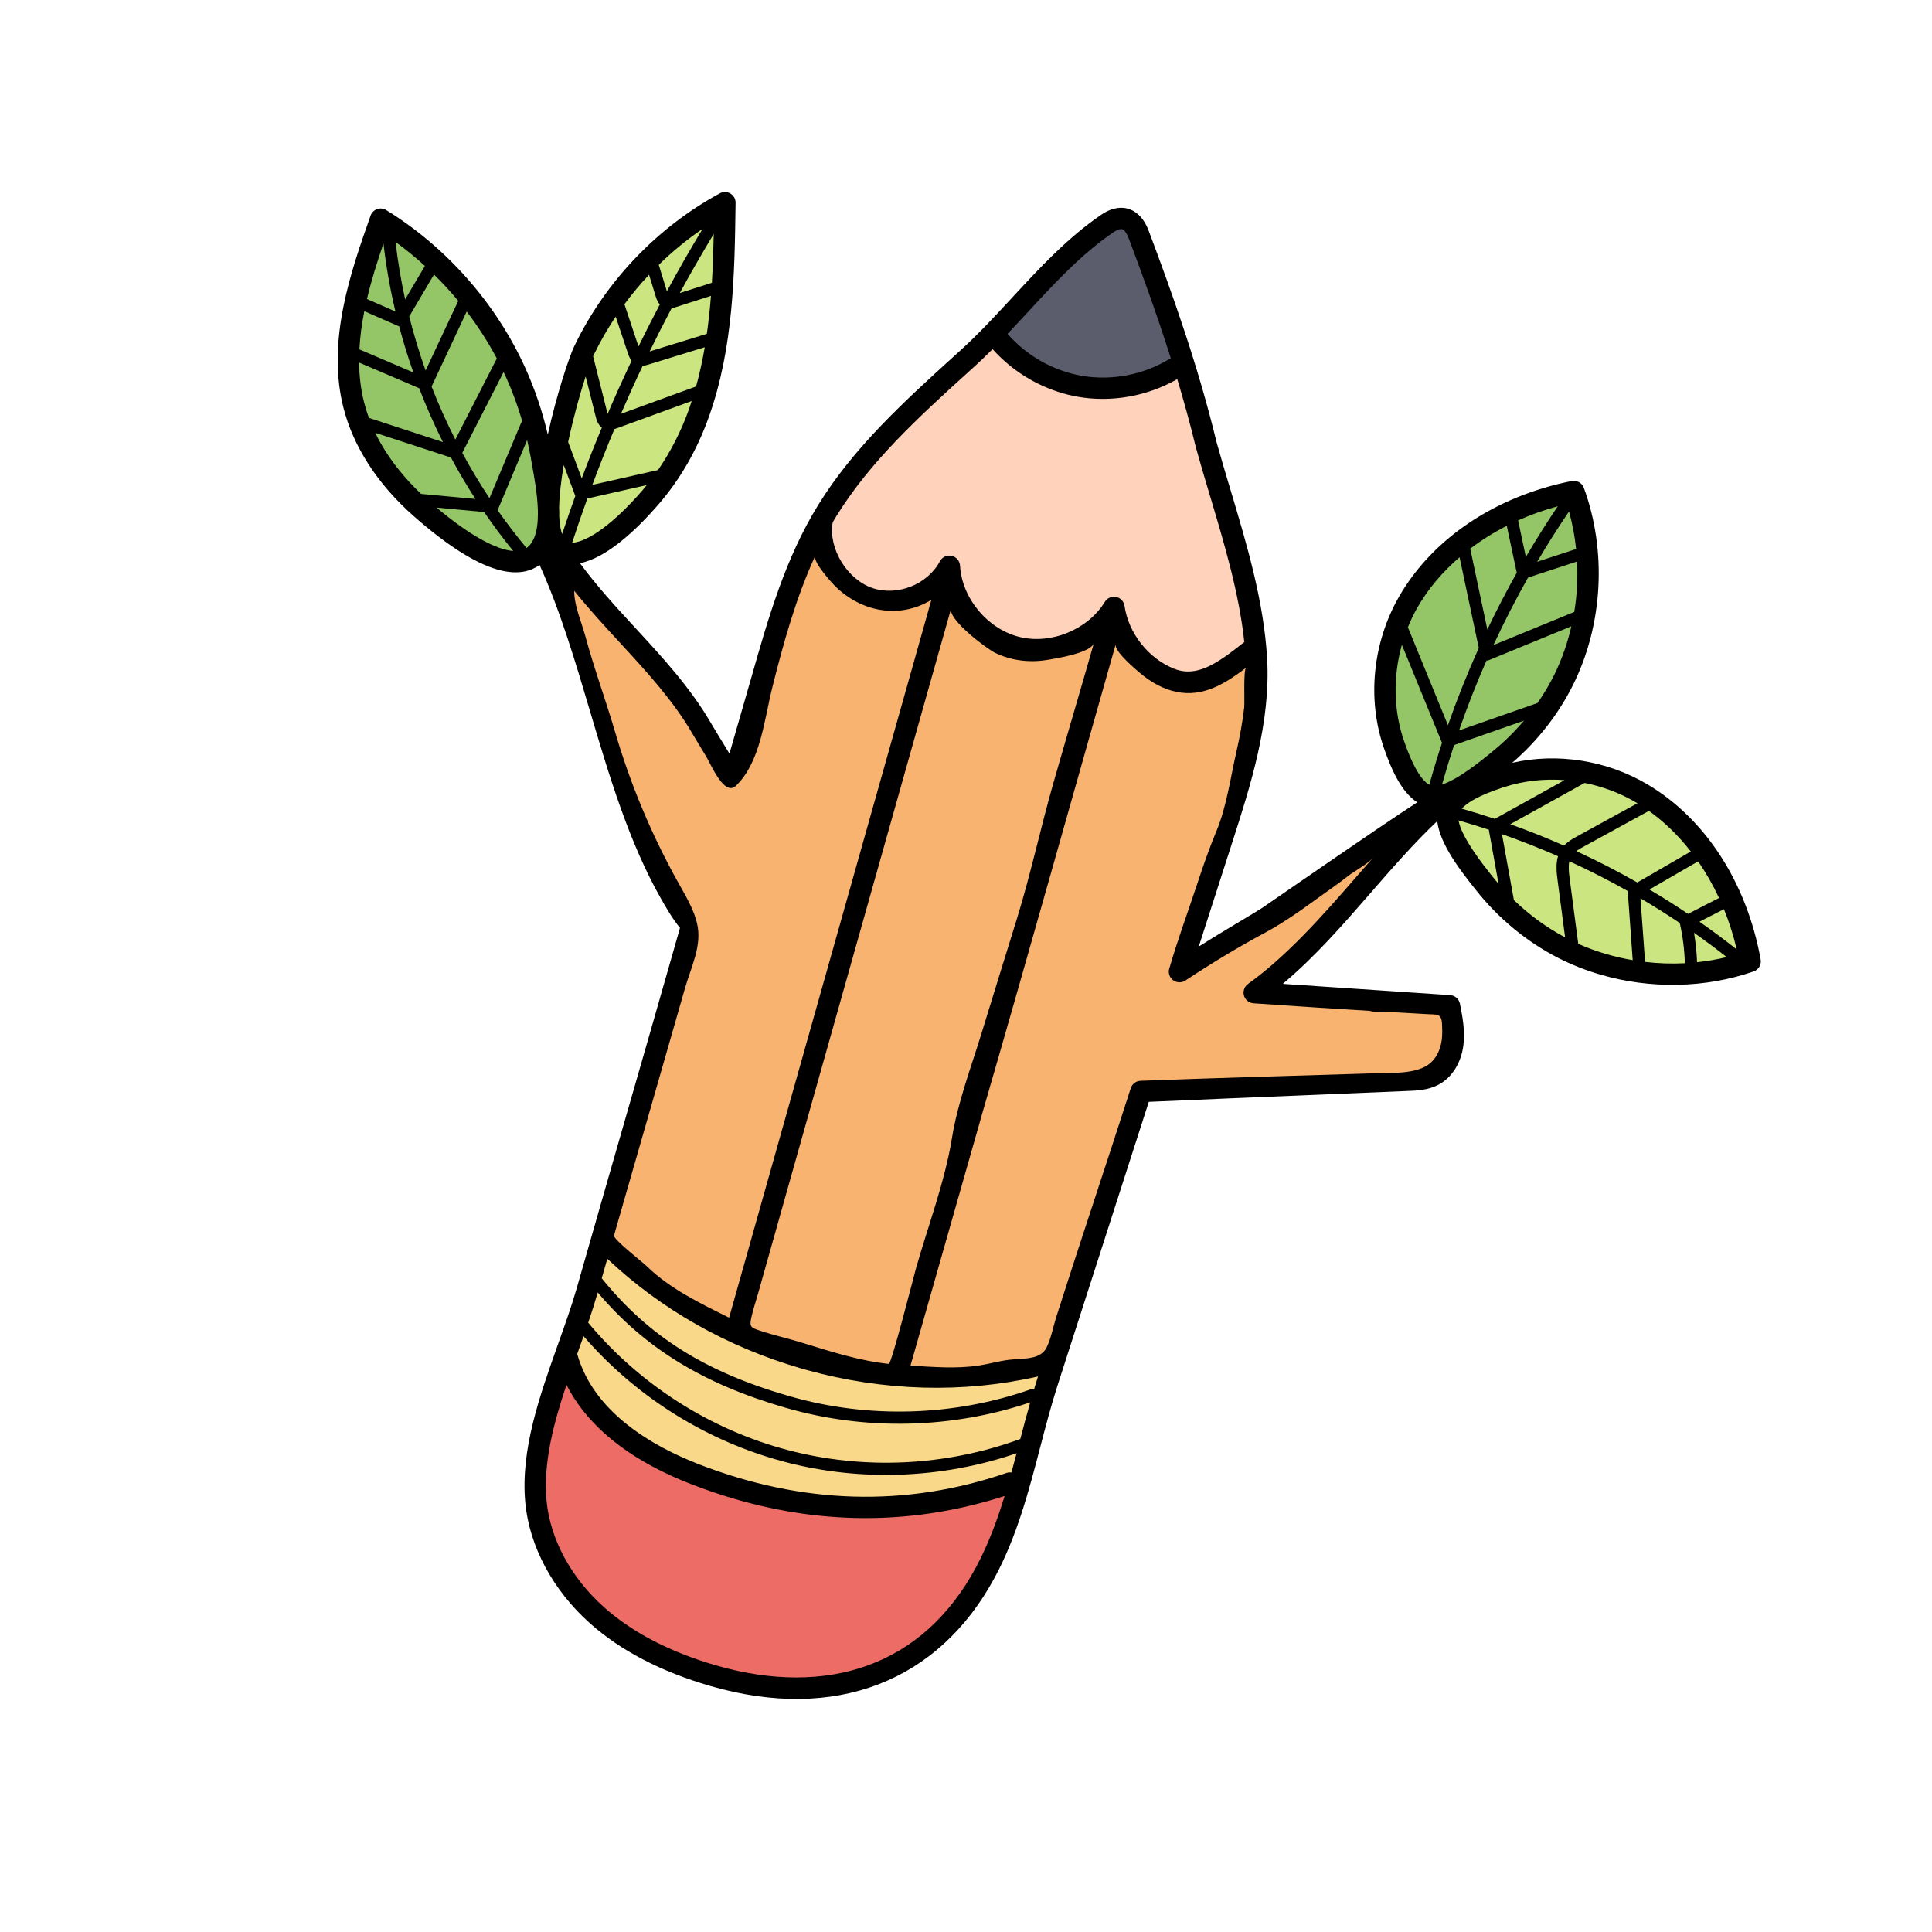 <svg width="75" height="75" viewBox="0 0 75 75" fill="none" xmlns="http://www.w3.org/2000/svg">
<g clip-path="url(#clip0_11017_9976)">
<path d="M45.786 13.798C45.228 12.035 44.617 10.376 44.147 9.126C44.029 8.815 43.869 8.625 43.672 8.562L43.658 8.558C43.476 8.508 43.257 8.565 43.026 8.723C41.764 9.581 40.689 10.744 39.644 11.873C39.385 12.153 39.124 12.434 38.858 12.714L38.638 12.946L38.847 13.187C39.506 13.947 40.407 14.522 41.381 14.805C41.561 14.857 41.744 14.899 41.927 14.931C43.174 15.148 44.507 14.892 45.586 14.229C45.598 14.224 45.609 14.218 45.62 14.212L45.873 14.073L45.786 13.798Z" fill="#5B5D6D"/>
<path d="M67.996 37.759L67.765 36.777C67.634 36.219 67.461 35.676 67.251 35.162L67.194 35.022L67.198 35.02L67.152 34.919L67.106 34.808L67.101 34.81L67.055 34.712C66.814 34.194 66.53 33.698 66.212 33.239L66.159 33.163L66.165 33.159L66.079 33.047L66.027 32.973L66.022 32.976L65.917 32.84C65.413 32.193 64.842 31.638 64.218 31.192L64.038 31.064L64.023 31.073L63.768 30.895L63.737 30.874L63.718 30.862C63.236 30.576 62.713 30.35 62.162 30.19C62.044 30.156 61.924 30.125 61.803 30.097L61.935 30.023L60.764 29.935C59.903 29.87 59.068 29.966 58.283 30.22C57.367 30.517 56.779 30.825 56.484 31.16L56.283 31.389L56.185 31.361L56.204 31.477L56.115 31.578L56.227 31.61L56.275 31.907C56.385 32.573 57.09 33.522 57.611 34.178L57.674 34.257C57.752 34.356 57.832 34.45 57.91 34.541L58.754 35.525L58.727 35.38C59.301 35.903 59.929 36.347 60.595 36.7L61.198 37.019L61.194 36.989C61.54 37.14 61.902 37.272 62.272 37.379C62.614 37.478 62.969 37.56 63.325 37.62L63.534 37.656L63.534 37.658L63.58 37.663L63.767 37.695L63.766 37.685L63.824 37.691C64.367 37.754 64.906 37.77 65.427 37.743L65.543 37.737L65.544 37.742L65.659 37.731L65.771 37.724L65.77 37.719L65.919 37.703C66.331 37.66 66.734 37.591 67.118 37.496L67.534 37.394L67.996 37.759Z" fill="#CBE580"/>
<path d="M27.706 13.537L27.802 12.974L27.793 12.976C27.858 12.505 27.912 12.012 27.951 11.511L27.991 10.989L27.987 10.991C28.021 10.44 28.043 9.853 28.06 9.088L28.088 7.777L27.408 8.899C27.407 8.9 27.407 8.901 27.406 8.902L27.077 8.591C26.469 9.007 25.893 9.479 25.361 9.995L25.357 9.979L24.942 10.421C24.614 10.771 24.304 11.14 24.018 11.521L24.009 11.496L23.61 12.092C23.314 12.536 23.047 12.998 22.81 13.471L22.779 13.345L22.401 14.503C22.179 15.179 21.958 15.99 21.782 16.769L21.758 16.705L21.539 17.99C21.428 18.645 21.366 19.213 21.355 19.679L21.355 19.7C21.36 19.841 21.361 19.947 21.359 20.043L21.358 20.056L21.358 20.07C21.374 20.388 21.418 20.643 21.493 20.85L21.84 21.8L21.962 21.432L22.231 21.417C22.97 21.376 24.051 20.595 25.197 19.273C25.261 19.2 25.322 19.124 25.383 19.047L26.005 18.265L25.944 18.279C26.403 17.585 26.78 16.83 27.065 16.033C27.1 15.937 27.132 15.841 27.164 15.744L27.416 14.987L27.387 14.997C27.511 14.537 27.618 14.047 27.706 13.537Z" fill="#CBE580"/>
<path d="M47.309 19.151L47.286 19.071C47.109 18.481 46.927 17.871 46.761 17.276L46.761 17.275C46.557 16.428 46.313 15.532 46.036 14.613L45.908 14.189L45.523 14.41C44.444 15.032 43.124 15.267 41.903 15.055C41.712 15.021 41.523 14.978 41.344 14.926C40.371 14.643 39.465 14.072 38.792 13.317L38.545 13.039L38.281 13.302C38.089 13.494 37.86 13.72 37.618 13.939L37.353 14.181C35.465 15.894 33.512 17.665 32.158 19.863C32.127 19.914 32.096 19.967 32.066 20.018L31.967 20.184L31.97 20.257C31.786 21.417 32.608 22.765 33.745 23.155C33.779 23.167 33.813 23.178 33.848 23.188C34.962 23.512 36.258 22.968 36.797 21.949C36.811 21.925 36.839 21.912 36.869 21.919C36.896 21.926 36.914 21.948 36.915 21.975C36.997 23.358 38.031 24.644 39.375 25.034C39.408 25.044 39.442 25.053 39.476 25.062C40.853 25.406 42.449 24.753 43.189 23.543C43.203 23.521 43.229 23.51 43.258 23.516C43.283 23.523 43.301 23.543 43.304 23.567C43.475 24.752 44.337 25.844 45.449 26.285C45.508 26.308 45.566 26.329 45.625 26.346C46.603 26.63 47.455 26.042 48.468 25.239L48.676 25.112L48.653 24.891C48.445 22.942 47.868 21.015 47.309 19.151Z" fill="#FFD2BB"/>
<path d="M56.333 40.504C56.381 40.109 56.325 39.71 56.263 39.372L56.214 39.102L53.982 38.953L52.956 38.883L51.722 38.8L48.681 38.595C48.676 38.595 48.671 38.594 48.667 38.593C48.646 38.587 48.63 38.571 48.625 38.552C48.617 38.525 48.626 38.498 48.648 38.482C49.042 38.199 49.437 37.879 49.852 37.509L49.854 37.521L50.318 37.079C50.69 36.723 51.062 36.342 51.456 35.914L51.465 35.904L51.466 35.906L51.631 35.723L51.652 35.7L51.652 35.7L51.785 35.551C52.141 35.157 52.493 34.754 52.85 34.342L52.991 34.181C53.182 33.962 53.374 33.742 53.568 33.522L53.108 32.998C52.468 33.433 51.809 33.886 51.234 34.28L51.235 34.279L50.015 35.12L50.014 35.123L49.386 35.554C49.337 35.587 49.299 35.614 49.274 35.63L49.263 35.636C49.129 35.727 48.88 35.876 48.535 36.082C48.535 36.082 48.33 36.205 48.181 36.295L48.181 36.29L47.589 36.652C47.149 36.92 46.487 37.328 45.818 37.77C45.802 37.78 45.783 37.783 45.766 37.778C45.759 37.776 45.752 37.773 45.746 37.769C45.725 37.753 45.716 37.725 45.724 37.696C45.727 37.69 45.734 37.668 45.734 37.668L46.99 33.763L47.383 32.542L47.474 32.256C47.534 32.069 47.593 31.883 47.652 31.695L47.654 31.697L47.733 31.439L47.776 31.3L47.775 31.3L47.829 31.123C48.297 29.585 48.768 27.764 48.721 25.911L48.703 25.225L48.156 25.641C47.755 25.947 47.273 26.281 46.752 26.444L46.61 26.489L46.596 26.516L46.26 26.54C46.033 26.557 45.816 26.534 45.595 26.47C45.575 26.464 45.556 26.458 45.537 26.451L45.221 26.35L45.218 26.33L45.07 26.251C44.474 25.936 43.956 25.433 43.614 24.835L43.198 24.111L42.645 26.058L42.645 26.058L39.991 35.386L39.992 35.386L37.592 43.819L37.592 43.818L34.883 53.339L35.321 53.364C36.096 53.409 36.876 53.402 37.64 53.347L37.635 53.357L37.959 53.323L37.984 53.321L37.984 53.32L38.235 53.293C39.069 53.203 39.891 53.054 40.678 52.849L40.865 52.801L41.173 51.846L41.172 51.846L43.813 43.635L43.814 43.636L43.914 43.325C44.018 43 44.122 42.675 44.228 42.35C44.235 42.325 44.259 42.307 44.284 42.306C44.569 42.296 44.855 42.284 45.141 42.271L45.385 42.26L45.386 42.261L45.854 42.241C45.969 42.236 46.084 42.232 46.198 42.227L46.713 42.204L46.712 42.208L47.153 42.186C47.241 42.181 47.329 42.178 47.417 42.175L47.451 42.173C47.64 42.165 47.826 42.157 48.015 42.15L48.184 42.143L48.184 42.142L52.049 41.981L52.05 41.981L54.632 41.873C54.889 41.863 55.201 41.851 55.474 41.75L55.69 41.812L55.75 41.602C55.905 41.489 56.038 41.333 56.138 41.141L56.455 40.539L56.327 40.556L56.333 40.504Z" fill="#F7B36F"/>
<path d="M37.508 43.66L40.01 34.866L43.063 24.137L42.269 24.666C41.753 25.009 41.156 25.218 40.541 25.27L40.326 25.288L40.106 25.279C39.882 25.27 39.659 25.238 39.44 25.183C39.403 25.175 39.365 25.165 39.328 25.154C39.251 25.132 39.175 25.105 39.105 25.079L38.9 25.004L38.702 24.899C38.092 24.576 37.568 24.061 37.226 23.448L36.811 22.706L34.8 29.846L34.801 29.846L34.227 31.878L34.227 31.878L32.87 36.693L32.87 36.694L32.304 38.705L32.304 38.705L28.64 51.704L28.921 51.827C29.238 51.966 29.556 52.095 29.867 52.212L30.045 52.279L30.044 52.28L30.094 52.297L30.264 52.361L30.264 52.356L30.328 52.378C30.593 52.47 30.872 52.558 31.159 52.642C31.217 52.659 31.275 52.675 31.334 52.691L31.329 52.698L31.86 52.832C32.714 53.048 33.59 53.205 34.464 53.297L34.758 53.328L37.509 43.661L37.508 43.66Z" fill="#F7B36F"/>
<path d="M30.773 43.688C30.773 43.688 31.585 40.802 31.586 40.803C31.586 40.803 34.816 29.337 34.816 29.338L36.737 22.523L35.973 22.989C35.31 23.393 34.502 23.514 33.812 23.313C33.776 23.303 33.74 23.292 33.705 23.28C33.69 23.273 33.674 23.268 33.658 23.263L33.18 23.124C33.147 23.072 33.112 23.019 33.074 22.967L33.044 22.926L33.005 22.895C32.861 22.784 32.728 22.66 32.609 22.526L32.461 22.358L32.345 22.188C32.191 21.959 32.068 21.716 31.98 21.464L31.692 20.641L31.328 21.433C30.746 22.702 30.318 24.046 29.946 25.321L29.94 25.311L29.721 26.099C29.693 26.197 29.665 26.295 29.636 26.393C29.465 26.982 29.289 27.597 29.102 28.248C29.102 28.248 28.817 29.241 28.818 29.24C28.718 29.588 28.617 29.943 28.513 30.312C28.506 30.336 28.485 30.355 28.459 30.358C28.451 30.359 28.442 30.358 28.434 30.356C28.425 30.353 28.409 30.346 28.398 30.327C28.173 29.938 27.939 29.555 27.7 29.165L27.619 29.033C27.461 28.772 27.31 28.523 27.166 28.278C26.397 26.963 25.335 25.812 24.308 24.699C23.756 24.101 23.13 23.423 22.565 22.717L21.948 21.946L21.939 22.934C21.939 22.97 21.94 23.006 21.941 23.041L21.943 23.098L21.963 23.152C22.32 24.094 22.584 25.069 22.85 26.04C22.976 26.503 23.071 26.997 23.264 27.437C23.336 27.6 23.615 27.943 23.558 28.14C23.558 28.14 23.582 28.221 23.583 28.222L23.716 28.664C23.97 29.502 24.312 30.602 24.716 31.683L25.12 32.764L25.131 32.721C25.207 32.904 25.284 33.08 25.362 33.249L25.613 33.8L25.619 33.791C25.771 34.101 25.927 34.398 26.084 34.673L26.116 34.729C26.204 34.88 26.294 35.037 26.39 35.19L26.402 35.209L26.367 35.216L26.726 35.672C26.794 35.757 26.848 35.821 26.9 35.877C26.916 35.894 26.922 35.917 26.916 35.938L26.561 37.192C26.532 37.288 26.504 37.387 26.477 37.484L26.475 37.491L26.321 38.029C25.805 39.837 25.28 41.658 24.77 43.432C24.77 43.432 24.337 44.941 24.336 44.941C24.336 44.941 23.858 46.605 23.859 46.605L23.439 48.067L23.586 48.213C24.05 48.676 24.548 49.117 25.066 49.525L25.571 49.924L25.573 49.909C26.384 50.5 27.249 51.026 28.146 51.471L28.526 51.659C28.526 51.659 30.773 43.688 30.773 43.688Z" fill="#F7B36F"/>
<path d="M28.647 57.859C28.084 57.696 27.515 57.502 26.954 57.284C24.653 56.39 23.088 55.151 22.304 53.601L21.924 52.85L21.657 53.648C21.184 55.061 20.721 56.717 20.866 58.283C21.012 59.867 21.874 61.466 23.231 62.669C24.364 63.677 25.869 64.458 27.703 64.99L27.743 65.002C29.927 65.627 32.011 65.625 33.769 64.995C35.643 64.325 37.132 62.984 38.196 61.012C38.623 60.22 38.985 59.319 39.336 58.176L39.533 57.533L38.892 57.739C35.534 58.817 32.087 58.858 28.647 57.859Z" fill="#ED6D66"/>
<path d="M39.802 56.508L39.972 55.872L39.969 55.873C40.097 55.382 40.21 54.962 40.33 54.538L40.4 54.294L40.481 54.025C40.519 53.897 40.558 53.767 40.601 53.636L40.815 52.958L40.217 53.094C37.381 53.739 34.34 53.655 31.424 52.85L31.402 52.844C31.329 52.823 31.254 52.803 31.18 52.782C28.395 51.973 25.849 50.531 23.817 48.612L23.396 48.215L22.971 49.705L22.971 49.706L22.864 50.078C22.859 50.094 22.855 50.111 22.851 50.128C22.758 50.449 22.647 50.802 22.5 51.235L22.437 51.421L22.438 51.422L22.276 51.881C22.223 52.031 22.169 52.183 22.113 52.337L22.072 52.453L22.027 52.596L22.085 52.719C22.779 55.089 25.139 56.447 26.999 57.17C27.555 57.386 28.119 57.577 28.676 57.739C32.216 58.766 35.753 58.69 39.193 57.512C39.194 57.512 39.202 57.509 39.224 57.511L39.522 57.545L39.601 57.255C39.67 57.006 39.736 56.757 39.802 56.508Z" fill="#F9D889"/>
<path d="M61.341 24.395L61.494 23.732L61.468 23.743C61.569 23.105 61.603 22.446 61.57 21.784L61.559 21.562L61.561 21.561L61.558 21.528L61.547 21.324L61.536 21.327L61.531 21.279C61.477 20.759 61.381 20.249 61.243 19.762L61.12 19.323L61.29 19.071L61.065 19.131L61.038 19.034L60.951 19.163L60.378 19.317C59.825 19.467 59.289 19.658 58.785 19.885L58.741 19.904L58.739 19.894L58.553 19.989L58.527 20.001L58.527 20.003L58.331 20.102C57.814 20.366 57.327 20.669 56.883 21.004L56.878 20.981L56.428 21.368C55.717 21.979 55.139 22.67 54.711 23.421C54.597 23.622 54.492 23.833 54.397 24.052L54.356 23.954L54.08 24.938C53.712 26.244 53.742 27.64 54.164 28.866C54.534 29.942 54.913 30.567 55.323 30.778L55.497 30.867L55.461 30.994L55.635 30.938L55.708 30.976L55.726 30.909L56.084 30.794C56.8 30.565 57.768 29.769 58.132 29.469L58.211 29.404C58.638 29.055 59.046 28.652 59.424 28.207L60.258 27.222L60.123 27.269C60.327 26.956 60.509 26.639 60.664 26.322C60.956 25.725 61.183 25.076 61.341 24.395Z" fill="#94C668"/>
<path d="M21.233 19.922C21.231 19.872 21.23 19.822 21.23 19.769L21.229 19.755C21.208 19.143 21.089 18.477 21.001 17.984C20.986 17.902 20.954 17.722 20.954 17.722C20.912 17.483 20.863 17.24 20.806 17L20.558 15.95L20.534 16.005C20.372 15.487 20.183 14.98 19.964 14.495C19.936 14.433 19.906 14.371 19.877 14.31L19.56 13.649L19.551 13.666C19.22 13.052 18.833 12.451 18.398 11.879L18.046 11.417L18.04 11.431C17.736 11.066 17.418 10.72 17.094 10.403L16.943 10.255L16.944 10.253L16.89 10.204L16.774 10.089L16.77 10.095L16.733 10.06C16.351 9.714 15.957 9.393 15.561 9.106L14.914 8.638L15 9.386L14.553 9.338C14.353 9.924 14.098 10.703 13.905 11.526L13.891 11.583L13.884 11.581L13.844 11.784L13.837 11.811L13.838 11.812L13.799 12.01C13.691 12.558 13.626 13.059 13.6 13.543L13.6 13.544L13.583 13.537L13.59 14.076C13.596 14.648 13.664 15.193 13.792 15.695C13.835 15.87 13.889 16.046 13.952 16.228L13.891 16.208L14.251 16.952C14.646 17.768 15.212 18.542 15.932 19.256L15.862 19.249L16.722 19.972C17.779 20.86 18.718 21.441 19.435 21.649C19.599 21.697 19.755 21.726 19.898 21.736L20.706 21.791L20.562 21.614L20.64 21.56C20.82 21.437 20.958 21.256 21.061 21.008C21.177 20.731 21.234 20.381 21.233 19.94L21.233 19.922Z" fill="#94C668"/>
<path d="M68.348 37.245C67.808 34.265 66.208 31.789 63.959 30.452C62.376 29.512 60.452 29.214 58.703 29.612C59.705 28.749 60.529 27.687 61.095 26.527C62.23 24.203 62.375 21.365 61.484 18.937C61.414 18.745 61.214 18.634 61.014 18.673C58.044 19.266 55.596 20.909 54.299 23.182C53.287 24.956 53.069 27.138 53.716 29.018C53.974 29.77 54.376 30.742 55.02 31.145C55.007 31.153 54.997 31.16 54.984 31.168C54.617 31.406 54.093 31.756 53.426 32.207C52.219 33.025 50.812 33.995 49.881 34.637C49.435 34.945 49.112 35.167 49.003 35.241C48.871 35.329 48.592 35.496 48.239 35.707C47.791 35.975 47.19 36.334 46.536 36.745L47.84 32.689C48.54 30.513 49.333 28.046 49.19 25.561C49.059 23.33 48.403 21.137 47.768 19.016C47.585 18.405 47.395 17.773 47.225 17.158C46.512 14.204 45.495 11.357 44.593 8.961C44.379 8.393 44.051 8.184 43.814 8.109C43.585 8.039 43.218 8.018 42.757 8.332C41.448 9.222 40.352 10.407 39.292 11.553C38.652 12.245 37.99 12.961 37.3 13.588L37.036 13.827C35.123 15.564 33.144 17.359 31.755 19.615C30.485 21.673 29.821 24.005 29.179 26.258C28.911 27.18 28.628 28.167 28.317 29.255C28.247 29.139 28.177 29.025 28.108 28.911C27.92 28.605 27.743 28.314 27.577 28.033C26.784 26.677 25.704 25.504 24.659 24.372C23.918 23.569 23.161 22.746 22.515 21.863C23.576 21.648 24.738 20.532 25.556 19.588C26.398 18.618 27.056 17.476 27.514 16.195C28.477 13.501 28.517 10.641 28.555 7.875C28.558 7.728 28.482 7.591 28.355 7.515C28.23 7.439 28.073 7.435 27.944 7.505C25.509 8.826 23.505 10.927 22.301 13.422C22.086 13.867 21.607 15.322 21.265 16.87C21.059 15.985 20.77 15.124 20.401 14.305C19.265 11.788 17.345 9.604 14.994 8.156C14.888 8.09 14.757 8.076 14.639 8.118C14.521 8.159 14.428 8.252 14.386 8.37C13.624 10.532 12.675 13.223 13.329 15.815C13.713 17.337 14.655 18.794 16.054 20.029C17.331 21.155 18.416 21.849 19.298 22.105C19.713 22.226 20.084 22.249 20.407 22.175C20.57 22.138 20.759 22.066 20.945 21.93C21.741 23.685 22.33 25.668 22.9 27.593C23.646 30.106 24.416 32.707 25.67 34.905C25.875 35.263 26.103 35.662 26.397 36.02L26.101 37.059C25.489 39.209 24.861 41.393 24.253 43.505C23.642 45.628 23.011 47.824 22.395 49.985C22.195 50.686 21.938 51.409 21.665 52.174C20.946 54.196 20.202 56.286 20.391 58.326C20.548 60.03 21.468 61.743 22.913 63.026C24.101 64.081 25.665 64.894 27.561 65.445C27.578 65.45 27.595 65.455 27.611 65.46C32.416 66.837 36.426 65.298 38.615 61.238C39.479 59.635 39.937 57.882 40.379 56.187C40.587 55.391 40.802 54.568 41.054 53.782L41.341 52.891C42.425 49.518 43.51 46.145 44.596 42.773C45.138 42.752 45.68 42.727 46.222 42.704C46.639 42.685 47.056 42.667 47.473 42.649C49.868 42.55 52.264 42.45 54.656 42.35C55.007 42.337 55.443 42.319 55.839 42.11C56.361 41.836 56.723 41.262 56.809 40.574C56.88 40.007 56.771 39.453 56.674 38.964C56.638 38.78 56.482 38.644 56.296 38.631C54.783 38.529 53.27 38.427 51.758 38.325L49.798 38.193C51.064 37.128 52.154 35.874 53.215 34.655C54.034 33.713 54.878 32.744 55.793 31.876C55.893 32.782 56.744 33.856 57.234 34.473L57.298 34.554C58.169 35.655 59.274 36.566 60.494 37.189C61.019 37.456 61.571 37.673 62.141 37.838C64.07 38.398 66.19 38.366 68.077 37.71C68.269 37.644 68.385 37.446 68.348 37.245ZM19.645 14.645C19.892 15.193 20.1 15.76 20.27 16.34C20.26 16.355 20.25 16.37 20.243 16.386L19.001 19.338C18.623 18.769 18.271 18.182 17.946 17.58L19.549 14.443C19.581 14.51 19.614 14.577 19.645 14.645ZM19.286 13.917L17.676 17.066C17.336 16.395 17.027 15.707 16.754 15.006L18.117 12.094C18.556 12.669 18.948 13.279 19.286 13.917ZM17.789 11.681L16.522 14.384C16.277 13.694 16.064 12.994 15.886 12.286L16.848 10.657C17.179 10.982 17.493 11.323 17.789 11.681ZM16.495 10.323L15.728 11.621C15.566 10.885 15.442 10.142 15.355 9.393C15.752 9.681 16.132 9.992 16.495 10.323ZM14.886 9.454C14.989 10.341 15.144 11.222 15.351 12.092L14.246 11.608C14.421 10.864 14.651 10.139 14.886 9.454ZM13.952 13.563C13.977 13.067 14.046 12.571 14.143 12.08L15.432 12.644C15.441 12.648 15.451 12.652 15.461 12.655C15.472 12.658 15.482 12.66 15.493 12.661C15.653 13.267 15.838 13.868 16.047 14.459L13.952 13.563ZM14.321 16.222C14.249 16.026 14.185 15.822 14.132 15.613C14.004 15.107 13.947 14.592 13.941 14.074L16.272 15.07C16.545 15.781 16.852 16.48 17.194 17.161L14.321 16.222ZM14.567 16.801L17.506 17.761C17.801 18.31 18.117 18.846 18.455 19.369L16.347 19.173C15.734 18.593 15.047 17.794 14.567 16.801ZM16.947 19.704L18.792 19.875C19.147 20.395 19.525 20.899 19.922 21.387C19.237 21.339 18.188 20.747 16.947 19.704ZM20.736 20.874C20.648 21.085 20.542 21.203 20.44 21.273C20.044 20.797 19.669 20.305 19.313 19.798C19.322 19.785 19.331 19.774 19.337 19.76L20.463 17.083C20.517 17.315 20.565 17.549 20.607 17.785C20.621 17.868 20.637 17.957 20.654 18.049C20.743 18.542 20.858 19.181 20.878 19.77C20.878 19.829 20.88 19.885 20.881 19.943C20.881 20.294 20.843 20.62 20.736 20.874ZM26.735 15.915C26.435 16.752 26.029 17.542 25.544 18.247L22.994 18.823C23.265 18.095 23.551 17.374 23.851 16.658C23.888 16.647 23.921 16.635 23.948 16.625L26.852 15.568C26.814 15.684 26.776 15.8 26.735 15.915ZM27.022 15.002L24.104 16.065C24.375 15.438 24.657 14.815 24.95 14.198C25.04 14.192 25.12 14.168 25.178 14.15L27.358 13.48C27.27 13.992 27.161 14.501 27.022 15.002ZM27.599 11.486C27.561 11.98 27.509 12.471 27.439 12.96L25.22 13.642C25.495 13.078 25.779 12.519 26.073 11.965C26.136 11.954 26.193 11.936 26.237 11.922L27.599 11.486ZM27.707 9.083C27.694 9.714 27.673 10.347 27.635 10.978L26.389 11.376C26.811 10.602 27.25 9.837 27.707 9.083ZM27.274 8.885C26.793 9.682 26.331 10.489 25.888 11.307L25.573 10.28C26.098 9.766 26.667 9.299 27.274 8.885ZM25.196 10.665L25.451 11.496C25.474 11.574 25.518 11.71 25.615 11.818C25.33 12.357 25.054 12.902 24.786 13.45L24.24 11.81C24.536 11.41 24.855 11.028 25.196 10.665ZM21.822 20.732C21.758 20.553 21.721 20.324 21.709 20.056C21.712 19.935 21.71 19.813 21.705 19.69C21.716 19.206 21.783 18.64 21.884 18.051L22.331 19.248C22.332 19.249 22.333 19.25 22.334 19.251C22.156 19.742 21.985 20.236 21.822 20.732ZM22.583 18.57L22.055 17.16C22.258 16.212 22.514 15.285 22.734 14.614L23.127 16.18C23.153 16.282 23.203 16.48 23.363 16.599C23.091 17.251 22.831 17.908 22.583 18.57ZM23.586 16.065L23.024 13.831C23.032 13.815 23.04 13.796 23.047 13.782C23.296 13.265 23.582 12.767 23.901 12.291L24.375 13.712C24.399 13.784 24.439 13.902 24.518 14.005C24.194 14.686 23.884 15.374 23.587 16.068C23.587 16.067 23.587 16.066 23.586 16.065ZM22.801 19.352L25.107 18.831C25.048 18.903 24.99 18.976 24.931 19.045C23.86 20.28 22.846 21.034 22.21 21.07C22.397 20.494 22.594 19.921 22.801 19.352ZM39.901 12.115C40.929 11.004 41.992 9.854 43.222 9.016C43.366 8.919 43.49 8.879 43.564 8.899C43.65 8.926 43.744 9.059 43.818 9.254C44.351 10.671 44.925 12.247 45.45 13.908C45.438 13.914 45.426 13.918 45.414 13.925C44.405 14.549 43.156 14.791 41.986 14.587C40.883 14.394 39.846 13.805 39.112 12.959C39.379 12.678 39.642 12.395 39.901 12.115ZM32.46 20.049C33.787 17.894 35.722 16.138 37.593 14.441L37.857 14.201C38.086 13.993 38.31 13.775 38.532 13.553C39.251 14.361 40.208 14.963 41.247 15.264C41.443 15.322 41.643 15.368 41.844 15.403C43.154 15.631 44.548 15.38 45.701 14.717C45.961 15.582 46.206 16.466 46.421 17.359C46.422 17.364 46.423 17.369 46.425 17.373C46.598 17.998 46.789 18.636 46.974 19.254C47.529 21.109 48.101 23.02 48.305 24.929C48.29 24.938 48.274 24.947 48.26 24.958C47.243 25.765 46.456 26.308 45.581 25.961C44.582 25.564 43.808 24.583 43.654 23.519C43.629 23.346 43.497 23.209 43.328 23.173C43.157 23.138 42.982 23.213 42.891 23.362C42.227 24.446 40.796 25.031 39.564 24.723C38.329 24.41 37.343 23.225 37.268 21.956C37.257 21.771 37.125 21.617 36.942 21.576C36.761 21.537 36.575 21.623 36.488 21.787C36.008 22.692 34.828 23.158 33.86 22.825C32.881 22.488 32.149 21.279 32.324 20.288C32.325 20.283 32.324 20.28 32.325 20.276C32.37 20.2 32.413 20.124 32.46 20.049ZM30.577 56.29C27.567 55.496 24.825 53.743 22.833 51.346C22.964 50.962 23.085 50.586 23.192 50.212C23.195 50.199 23.199 50.187 23.203 50.173C25.029 52.329 27.286 53.717 30.463 54.64C30.494 54.649 30.524 54.657 30.555 54.666C33.624 55.544 36.968 55.461 39.993 54.44C39.857 54.916 39.731 55.392 39.608 55.861C36.73 56.917 33.541 57.072 30.577 56.29ZM39.463 56.415C39.398 56.663 39.331 56.912 39.263 57.161C39.202 57.153 39.138 57.157 39.077 57.178C35.169 58.517 31.148 58.403 27.126 56.84C25.338 56.145 23.07 54.846 22.421 52.607C22.416 52.593 22.41 52.581 22.405 52.568C22.418 52.529 22.432 52.491 22.446 52.452C22.516 52.255 22.585 52.061 22.652 51.869C24.608 54.134 27.22 55.813 30.095 56.647C30.215 56.682 30.335 56.716 30.456 56.748C33.408 57.527 36.577 57.404 39.463 56.415ZM40.266 53.528C40.222 53.663 40.181 53.8 40.14 53.937C40.095 53.923 40.045 53.924 39.997 53.94C37.022 54.981 33.715 55.077 30.685 54.211C30.653 54.202 30.622 54.193 30.59 54.184C27.35 53.243 25.18 51.873 23.359 49.623C23.431 49.371 23.504 49.118 23.576 48.865C25.652 50.827 28.23 52.288 31.083 53.117C31.165 53.141 31.248 53.164 31.33 53.187C34.313 54.01 37.401 54.094 40.296 53.434L40.266 53.528ZM40.901 30.365C40.397 32.125 40.018 33.913 39.478 35.66C39.026 37.126 38.567 38.591 38.119 40.059C37.705 41.417 37.184 42.77 36.955 44.178C36.681 45.869 36.035 47.565 35.565 49.215C35.497 49.453 34.607 52.958 34.503 52.947C33.338 52.824 32.218 52.456 31.104 52.115C30.576 51.953 30.029 51.833 29.506 51.658C29.145 51.537 29.086 51.515 29.169 51.137C29.236 50.827 29.342 50.521 29.428 50.215C29.593 49.632 29.757 49.048 29.921 48.465C30.539 46.272 31.157 44.08 31.775 41.887C33.046 37.377 34.316 32.868 35.586 28.359C36.032 26.779 36.477 25.2 36.922 23.621C36.8 24.054 38.281 25.167 38.62 25.337C39.233 25.642 39.949 25.729 40.622 25.622C40.968 25.567 42.354 25.353 42.466 24.959C41.953 26.764 41.416 28.562 40.901 30.365ZM26.944 35.473C26.79 35.064 26.564 34.681 26.349 34.298C25.311 32.448 24.485 30.48 23.887 28.445C23.513 27.172 23.066 25.965 22.719 24.683C22.58 24.168 22.311 23.56 22.293 23.024C22.291 22.993 22.291 22.963 22.291 22.933C22.85 23.63 23.455 24.288 24.05 24.933C25.065 26.034 26.115 27.172 26.863 28.451C27.032 28.74 27.211 29.033 27.4 29.343C27.601 29.671 28.117 30.94 28.571 30.502C29.524 29.584 29.675 27.906 29.98 26.69C30.416 24.95 30.897 23.211 31.648 21.576C31.543 21.804 32.296 22.634 32.437 22.771C33.458 23.764 34.927 24.035 36.156 23.285C34.737 28.319 33.318 33.353 31.9 38.388C30.712 42.606 29.526 46.811 28.338 51.03C28.326 51.07 28.315 51.111 28.303 51.152C27.183 50.596 26.016 50.038 25.111 49.158C24.942 48.993 23.794 48.101 23.835 47.961C24.443 45.838 25.055 43.717 25.664 41.595C25.974 40.517 26.284 39.438 26.592 38.358C26.826 37.538 27.271 36.691 27.055 35.826C27.025 35.707 26.988 35.589 26.944 35.473ZM37.886 60.845C36.865 62.739 35.44 64.024 33.651 64.665C31.962 65.27 29.953 65.269 27.84 64.663C26.045 64.148 24.569 63.388 23.464 62.406C22.173 61.261 21.354 59.747 21.216 58.25C21.082 56.808 21.483 55.278 21.99 53.76C22.633 55.032 23.993 56.511 26.826 57.612C27.401 57.835 27.974 58.03 28.548 58.197C32.064 59.217 35.57 59.175 38.999 58.074C38.706 59.029 38.358 59.968 37.886 60.845ZM52.59 34.111C51.358 35.528 49.971 37.102 48.447 38.197C48.305 38.299 48.242 38.479 48.29 38.647C48.338 38.815 48.486 38.935 48.66 38.947C50.162 39.048 51.663 39.154 53.165 39.24C53.49 39.334 53.932 39.284 54.27 39.303C54.652 39.325 55.035 39.346 55.417 39.369C55.755 39.388 55.953 39.337 55.976 39.714C55.988 39.93 55.998 40.166 55.967 40.381C55.918 40.723 55.785 41.043 55.519 41.273C55.011 41.71 53.996 41.645 53.363 41.665C50.334 41.758 47.304 41.843 44.275 41.956C44.101 41.962 43.95 42.077 43.896 42.243C42.943 45.21 41.947 48.166 41 51.138C40.882 51.511 40.804 51.946 40.635 52.298C40.389 52.809 39.712 52.722 39.17 52.788C38.776 52.836 38.399 52.948 38.002 53.009C37.123 53.143 36.227 53.065 35.345 53.014C36.291 49.69 37.237 46.367 38.18 43.051C39.923 37.047 41.602 31.025 43.312 25.011C43.237 25.276 44.112 26.008 44.292 26.157C44.688 26.484 45.152 26.75 45.659 26.856C46.714 27.077 47.574 26.53 48.373 25.921C48.262 26.006 48.324 27.256 48.3 27.46C48.235 28.032 48.13 28.599 48.002 29.16C47.772 30.164 47.62 31.304 47.225 32.255C46.953 32.909 46.72 33.572 46.496 34.253C46.134 35.35 45.729 36.44 45.407 37.55C45.406 37.553 45.403 37.56 45.402 37.563C45.397 37.577 45.393 37.59 45.389 37.603C45.341 37.77 45.402 37.949 45.542 38.052C45.682 38.155 45.871 38.16 46.016 38.064C47.012 37.406 48.053 36.775 49.1 36.212C49.863 35.803 50.566 35.295 51.265 34.787C51.61 34.536 51.968 34.296 52.302 34.031C52.599 33.797 53.061 33.569 53.309 33.289C53.066 33.564 52.827 33.839 52.59 34.111ZM66.733 34.86L65.529 35.476C65.04 35.147 64.54 34.832 64.031 34.531L65.919 33.439C66.226 33.88 66.499 34.356 66.733 34.86ZM64.011 31.478C64.612 31.907 65.159 32.44 65.637 33.055L63.56 34.257C62.788 33.818 61.996 33.411 61.189 33.039C61.272 32.98 61.366 32.928 61.458 32.877L64.011 31.478ZM63.535 31.165C63.545 31.171 63.555 31.177 63.565 31.183L61.231 32.462C61.068 32.552 60.871 32.661 60.716 32.827C60.03 32.525 59.333 32.247 58.628 31.996L61.516 30.393C62.222 30.535 62.909 30.792 63.535 31.165ZM60.351 26.165C60.16 26.554 59.936 26.93 59.686 27.291L56.64 28.355C56.96 27.437 57.313 26.532 57.704 25.645C57.734 25.645 57.764 25.64 57.792 25.629L61 24.313C60.852 24.953 60.637 25.577 60.351 26.165ZM61.112 23.755L57.975 25.042C58.386 24.151 58.835 23.278 59.318 22.421L61.221 21.798C61.254 22.451 61.219 23.109 61.112 23.755ZM60.908 19.855C61.041 20.33 61.133 20.819 61.184 21.312L59.672 21.807C60.062 21.145 60.475 20.494 60.908 19.855ZM60.472 19.653C60.038 20.297 59.625 20.953 59.233 21.62L58.932 20.202C59.422 19.982 59.938 19.798 60.472 19.653ZM58.493 20.412L58.88 22.234C58.475 22.956 58.094 23.69 57.738 24.437L57.074 21.298C57.51 20.968 57.986 20.67 58.493 20.412ZM55.486 30.462C55.269 30.35 54.918 29.966 54.499 28.749C54.093 27.57 54.076 26.256 54.421 25.031L55.978 28.837C55.802 29.374 55.638 29.916 55.486 30.462ZM56.209 28.153L54.654 24.35C54.759 24.091 54.879 23.837 55.018 23.593C55.432 22.867 55.991 22.207 56.66 21.631L57.406 25.153C56.964 26.134 56.565 27.135 56.209 28.153ZM55.979 30.456C56.124 29.941 56.28 29.43 56.447 28.924L59.159 27.976C58.806 28.392 58.416 28.78 57.991 29.128L57.912 29.194C57.562 29.482 56.631 30.248 55.979 30.456ZM58.389 30.555C59.139 30.311 59.94 30.225 60.736 30.285L58.028 31.788C57.602 31.646 57.175 31.515 56.745 31.392C56.932 31.179 57.372 30.884 58.389 30.555ZM57.948 34.04L57.883 33.959C57.579 33.575 56.727 32.5 56.62 31.849C57.013 31.96 57.404 32.08 57.794 32.208L58.174 34.311C58.098 34.221 58.021 34.133 57.948 34.04ZM58.769 34.941L58.306 32.383C59.041 32.639 59.767 32.924 60.482 33.238C60.394 33.53 60.422 33.852 60.464 34.163L60.757 36.389C60.038 36.008 59.367 35.518 58.769 34.941ZM61.267 36.639L60.933 34.101C60.901 33.86 60.879 33.628 60.921 33.434C61.694 33.788 62.452 34.174 63.193 34.591C63.192 34.602 63.19 34.613 63.191 34.624L63.381 37.273C62.652 37.149 61.939 36.938 61.267 36.639ZM63.861 37.341L63.683 34.872C64.201 35.177 64.71 35.497 65.209 35.831C65.209 35.834 65.209 35.837 65.209 35.84C65.325 36.349 65.39 36.869 65.406 37.392C64.891 37.419 64.374 37.4 63.861 37.341ZM65.879 37.353C65.866 36.97 65.825 36.588 65.761 36.21C66.194 36.514 66.617 36.829 67.032 37.154C66.653 37.247 66.267 37.312 65.879 37.353ZM65.973 35.781L66.923 35.295C67.126 35.794 67.293 36.316 67.419 36.857C66.949 36.484 66.466 36.126 65.973 35.781Z" fill="black"/>
</g>
<defs>
<clipPath id="clip0_11017_9976">
<rect width="60" height="60" fill="white" transform="translate(16.727) rotate(16.19)"/>
</clipPath>
</defs>
</svg>
